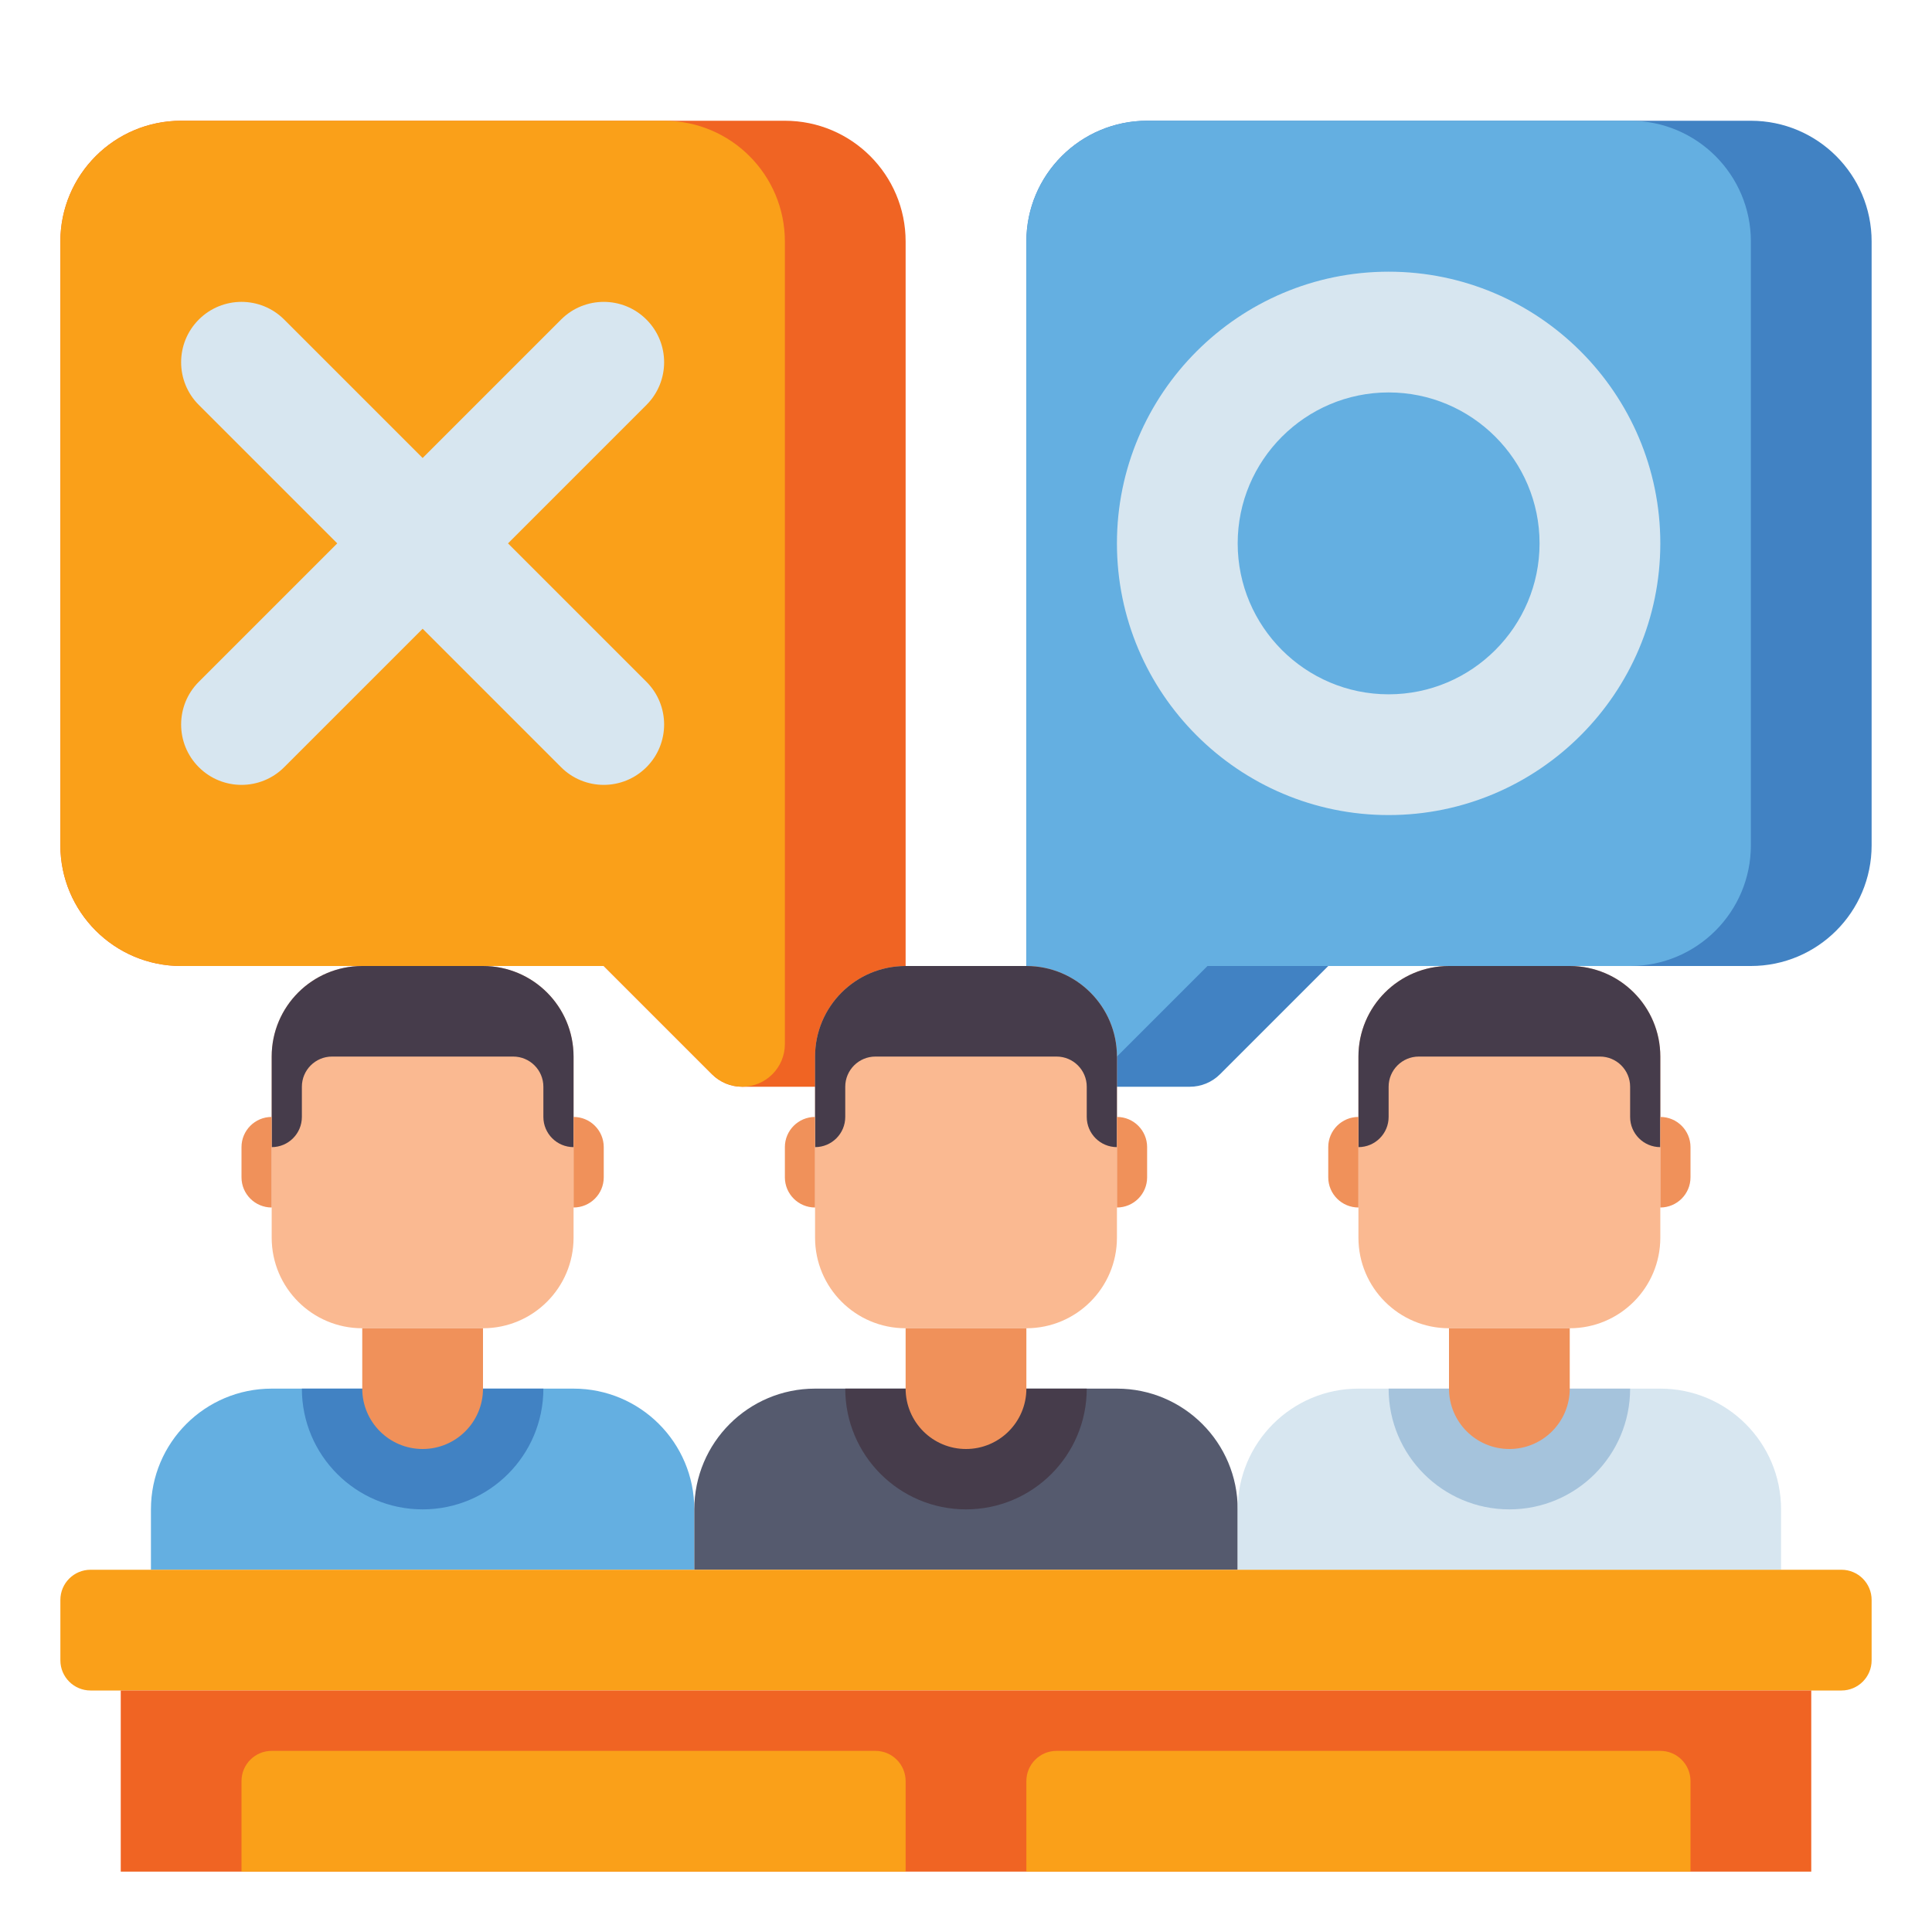 <svg width="512" height="512" viewBox="0 0 512 512" fill="none" xmlns="http://www.w3.org/2000/svg">
<path d="M272 64V276.686C272 282.934 277.065 288 283.314 288H315.314C318.315 288 321.192 286.808 323.314 284.686L352 256H464C481.673 256 496 241.673 496 224V64C496 46.327 481.673 32 464 32H304C286.327 32 272 46.327 272 64Z" fill="#4182C3"/>
<path d="M272 64V276.686C272 282.934 277.065 288 283.314 288C286.315 288 289.192 286.808 291.314 284.686L320 256H432C449.673 256 464 241.673 464 224V64C464 46.327 449.673 32 432 32H304C286.327 32 272 46.327 272 64Z" fill="#64AFE1"/>
<path d="M240 64V276.686C240 282.934 234.935 288 228.686 288H196.686C193.685 288 190.808 286.808 188.686 284.686L160 256H48C30.327 256 16 241.673 16 224V64C16 46.327 30.327 32 48 32H208C225.673 32 240 46.327 240 64Z" fill="#F06423"/>
<path d="M208 64V276.686C208 282.934 202.935 288 196.686 288C193.685 288 190.808 286.808 188.686 284.686L160 256H48C30.327 256 16 241.673 16 224V64C16 46.327 30.327 32 48 32H176C193.673 32 208 46.327 208 64Z" fill="#FAA019"/>
<path d="M134.627 144L171.313 107.314C177.562 101.066 177.562 90.935 171.313 84.687C165.065 78.438 154.934 78.438 148.686 84.687L112 121.373L75.313 84.686C69.065 78.437 58.934 78.437 52.686 84.686C46.437 90.934 46.437 101.065 52.686 107.313L89.373 144L52.687 180.686C46.438 186.934 46.438 197.065 52.687 203.313C55.811 206.438 59.905 208 64 208C68.095 208 72.189 206.438 75.313 203.314L112 166.627L148.687 203.314C151.811 206.438 155.905 208 160 208C164.095 208 168.189 206.438 171.313 203.314C177.562 197.066 177.562 186.935 171.313 180.687L134.627 144Z" fill="#D7E6F0"/>
<path d="M368 216C328.299 216 296 183.701 296 144C296 104.299 328.299 72 368 72C407.701 72 440 104.299 440 144C440 183.701 407.701 216 368 216ZM368 104C345.944 104 328 121.944 328 144C328 166.056 345.944 184 368 184C390.056 184 408 166.056 408 144C408 121.944 390.056 104 368 104Z" fill="#D7E6F0"/>
<path d="M128 352H96C82.745 352 72 341.255 72 328V280C72 266.745 82.745 256 96 256H128C141.255 256 152 266.745 152 280V328C152 341.255 141.255 352 128 352Z" fill="#FAB991"/>
<path d="M184 416H40V400C40 382.327 54.327 368 72 368H152C169.673 368 184 382.327 184 400V416Z" fill="#64AFE1"/>
<path d="M128 256H96C82.745 256 72 266.745 72 280V304C76.418 304 80 300.418 80 296V288C80 283.582 83.582 280 88 280H136C140.418 280 144 283.582 144 288V296C144 300.418 147.582 304 152 304V280C152 266.745 141.255 256 128 256Z" fill="#463C4B"/>
<path d="M152 320V296C156.418 296 160 299.582 160 304V312C160 316.418 156.418 320 152 320Z" fill="#F0915A"/>
<path d="M72 320V296C67.582 296 64 299.582 64 304V312C64 316.418 67.582 320 72 320Z" fill="#F0915A"/>
<path d="M112 400C94.327 400 80 385.673 80 368H144C144 385.673 129.673 400 112 400Z" fill="#4182C3"/>
<path d="M96 352V368C96 376.836 103.163 384 112 384C120.837 384 128 376.836 128 368V352H96Z" fill="#F0915A"/>
<path d="M272 352H240C226.745 352 216 341.255 216 328V280C216 266.745 226.745 256 240 256H272C285.255 256 296 266.745 296 280V328C296 341.255 285.255 352 272 352Z" fill="#FAB991"/>
<path d="M328 416H184V400C184 382.327 198.327 368 216 368H296C313.673 368 328 382.327 328 400V416Z" fill="#555A6E"/>
<path d="M272 256H240C226.745 256 216 266.745 216 280V304C220.418 304 224 300.418 224 296V288C224 283.582 227.582 280 232 280H280C284.418 280 288 283.582 288 288V296C288 300.418 291.582 304 296 304V280C296 266.745 285.255 256 272 256Z" fill="#463C4B"/>
<path d="M296 320V296C300.418 296 304 299.582 304 304V312C304 316.418 300.418 320 296 320Z" fill="#F0915A"/>
<path d="M216 320V296C211.582 296 208 299.582 208 304V312C208 316.418 211.582 320 216 320Z" fill="#F0915A"/>
<path d="M256 400C238.327 400 224 385.673 224 368H288C288 385.673 273.673 400 256 400Z" fill="#463C4B"/>
<path d="M240 352V368C240 376.836 247.163 384 256 384C264.837 384 272 376.836 272 368V352H240Z" fill="#F0915A"/>
<path d="M416 352H384C370.745 352 360 341.255 360 328V280C360 266.745 370.745 256 384 256H416C429.255 256 440 266.745 440 280V328C440 341.255 429.255 352 416 352Z" fill="#FAB991"/>
<path d="M472 416H328V400C328 382.327 342.327 368 360 368H440C457.673 368 472 382.327 472 400V416Z" fill="#D7E6F0"/>
<path d="M416 256H384C370.745 256 360 266.745 360 280V304C364.418 304 368 300.418 368 296V288C368 283.582 371.582 280 376 280H424C428.418 280 432 283.582 432 288V296C432 300.418 435.582 304 440 304V280C440 266.745 429.255 256 416 256Z" fill="#463C4B"/>
<path d="M440 320V296C444.418 296 448 299.582 448 304V312C448 316.418 444.418 320 440 320Z" fill="#F0915A"/>
<path d="M360 320V296C355.582 296 352 299.582 352 304V312C352 316.418 355.582 320 360 320Z" fill="#F0915A"/>
<path d="M400 400C382.327 400 368 385.673 368 368H432C432 385.673 417.673 400 400 400Z" fill="#A5C3DC"/>
<path d="M384 352V368C384 376.836 391.163 384 400 384C408.837 384 416 376.836 416 368V352H384Z" fill="#F0915A"/>
<path d="M488 448H24C19.582 448 16 444.418 16 440V424C16 419.582 19.582 416 24 416H488C492.418 416 496 419.582 496 424V440C496 444.418 492.418 448 488 448Z" fill="#FAA019"/>
<path d="M32 448H480V496H32V448Z" fill="#F06423"/>
<path d="M240 496H64V472C64 467.582 67.582 464 72 464H232C236.418 464 240 467.582 240 472V496Z" fill="#FAA019"/>
<path d="M448 496H272V472C272 467.582 275.582 464 280 464H440C444.418 464 448 467.582 448 472V496Z" fill="#FAA019"/>
</svg>
